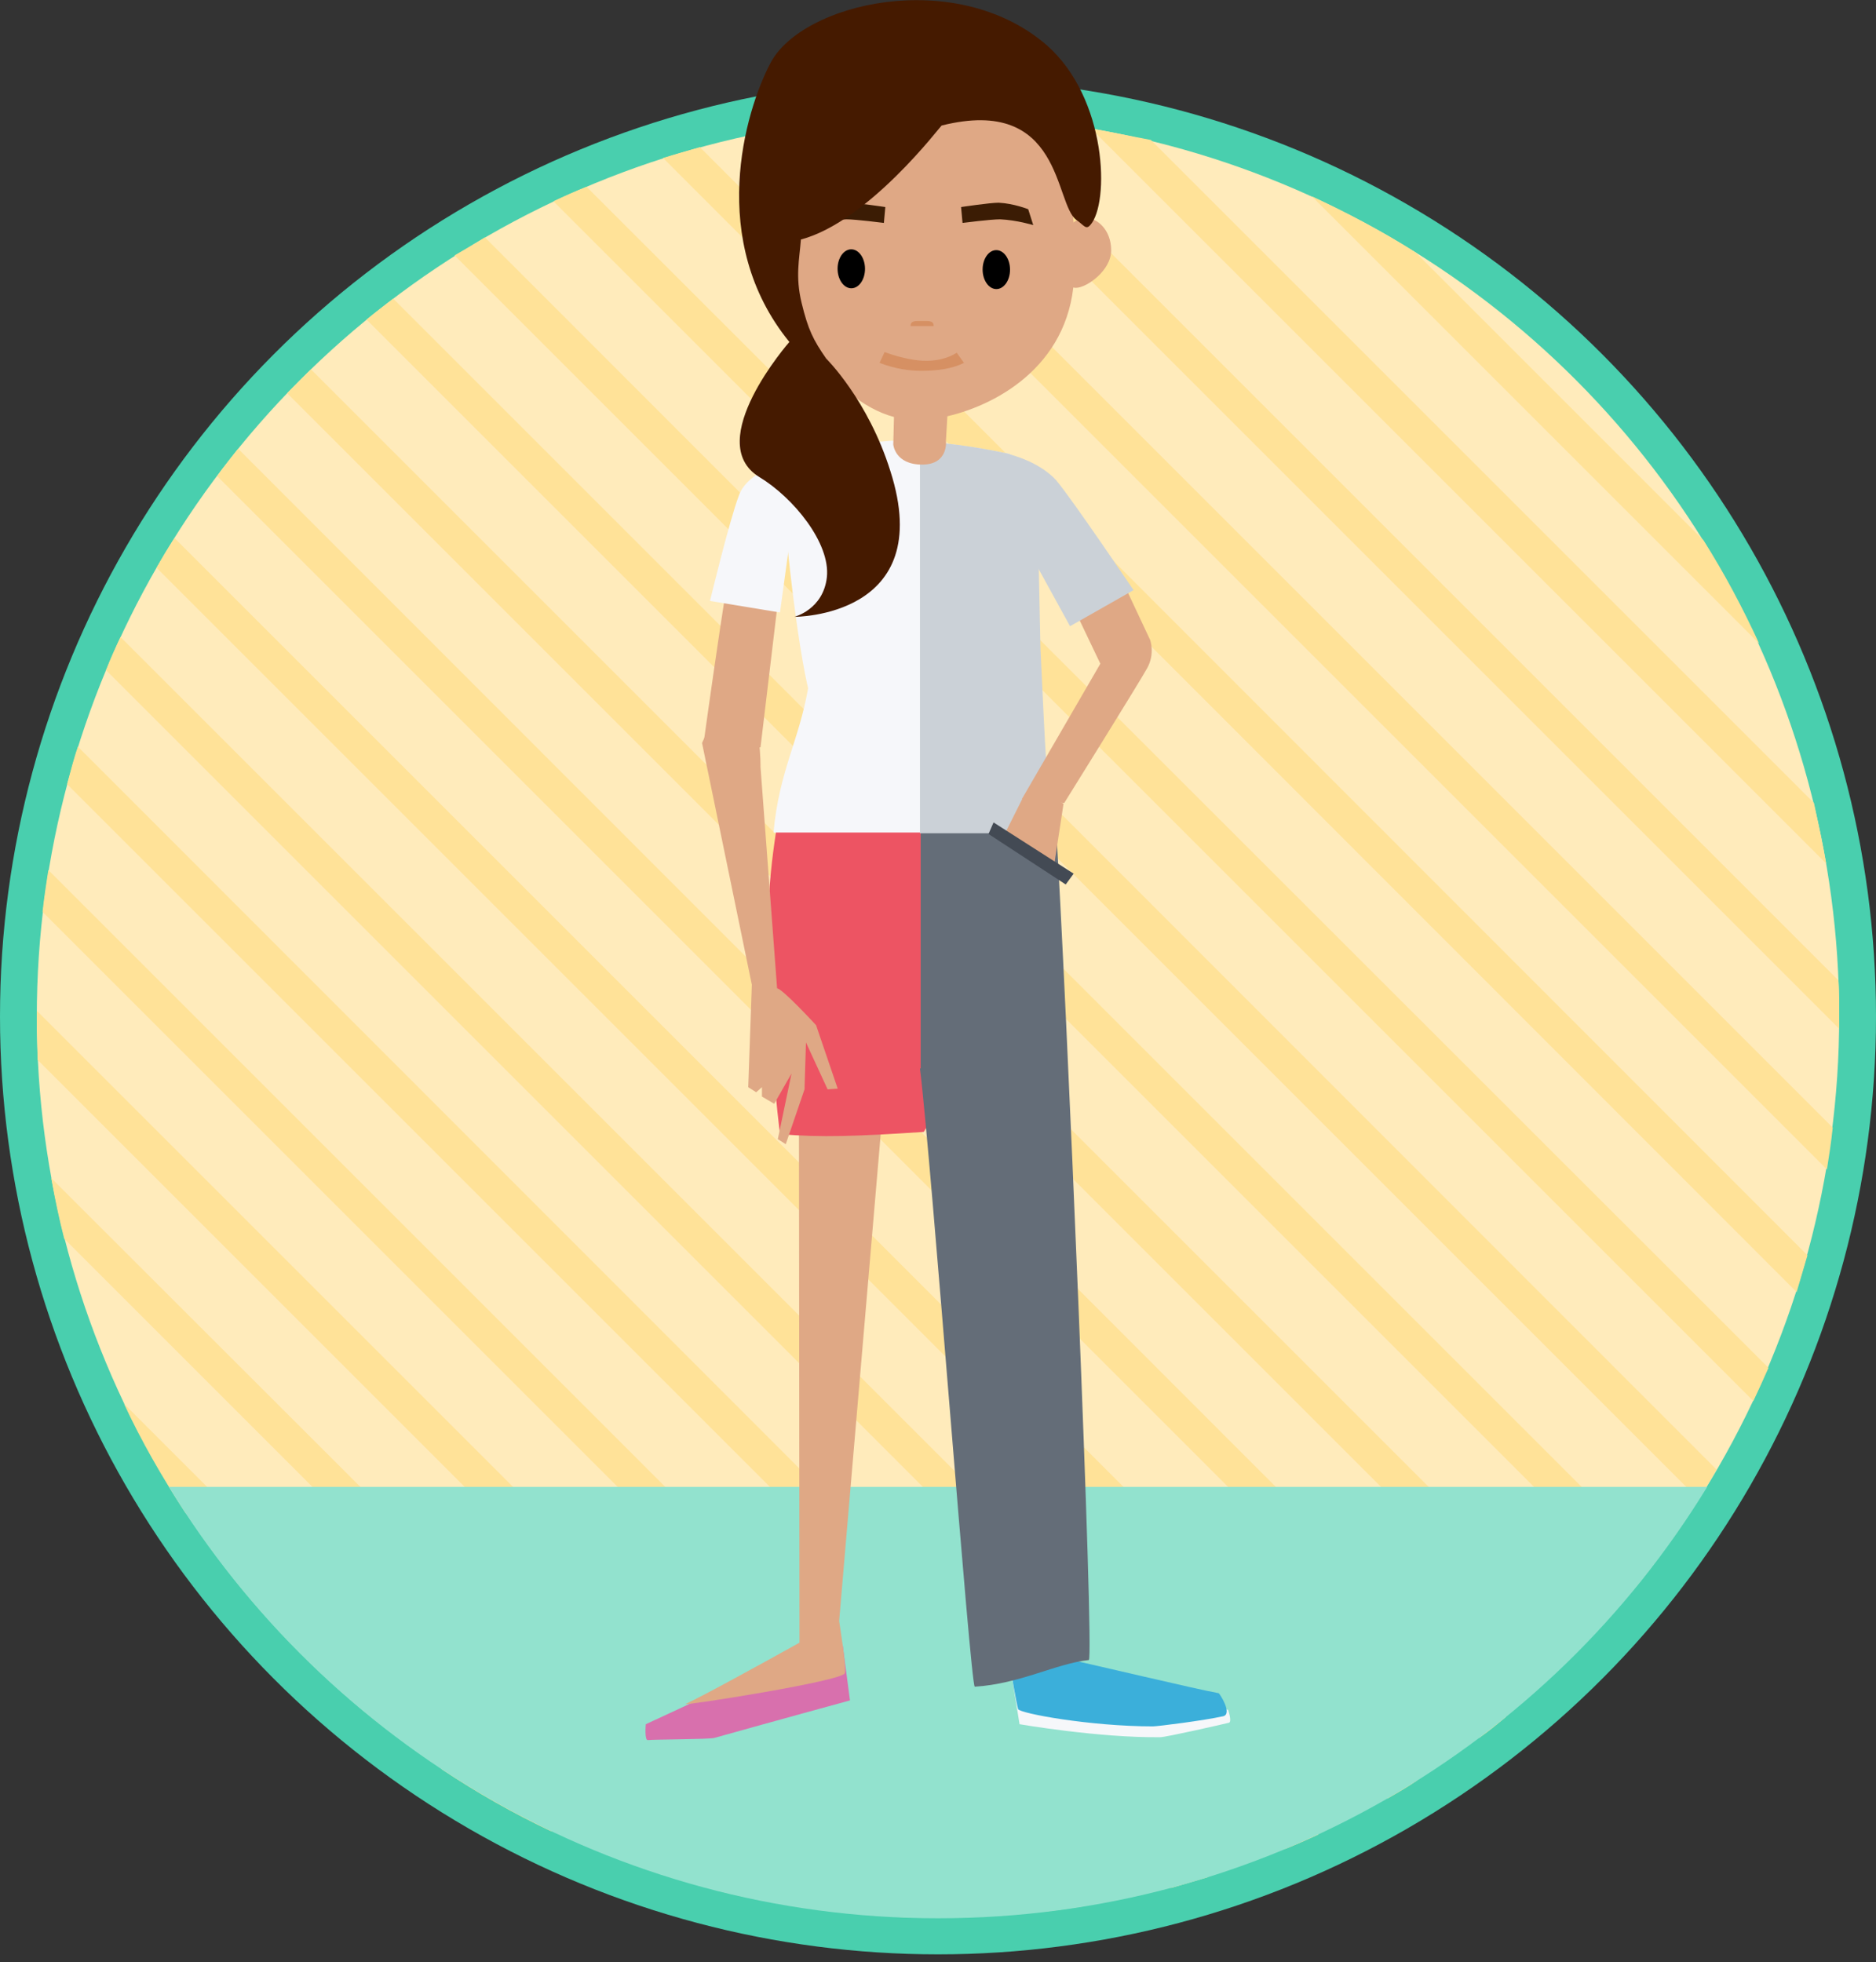 <svg version="1.1" id="know02" xmlns="http://www.w3.org/2000/svg" x="0px" y="0px" width="260px" height="272px" viewBox="0 0 260 272" xml:space="preserve"><rect x="0" y="0" width="260" height="272" fill="#333333" stroke="none"/><style type="text/css">.st0{fill:#49CFAE;} .st1{fill:#FFEBBB;} .st2{fill:#FFE298;} .st3{fill:#92E2CE;} .st4{fill:#D870AD;} .st5{fill:#F6F7FA;} .st6{fill:#DFA885;} .st7{fill:#3BAFDA;} .st8{fill:#ED5463;} .st9{fill:#646D78;} .st10{fill:#CBD1D7;} .st11{fill:#434A54;} .st12{fill:#3B1C04;} .st13{fill:#D69063;} .st14{fill:#451A00;}</style><circle class="st0" cx="130" cy="140.9" r="130"/><circle class="st1" cx="130" cy="140.9" r="124.9"/><path class="st2" d="M25.7 209.7l35.6 35.6c4.8 3.2 9.9 6.1 15.2 8.6l-59.3-59.3c2.4 5.2 5.3 10.2 8.5 15.1zM8.9 171.7L99.2 262c2.8.7 5.6 1.3 8.5 1.8L7.1 163.3c.5 2.8 1.1 5.7 1.8 8.4zM5.1 140.1v.8c0 2 .1 4 .1 6L124 265.7c2 .1 4 .1 6 .1h.8L5.1 140.1zM5.9 126.4L144.5 265c2-.2 3.9-.5 5.8-.8L6.7 120.6c-.3 1.9-.6 3.9-.8 5.8zM9.3 108.7l153 153 5.1-1.5L10.8 103.5c-.6 1.7-1 3.4-1.5 5.2zM14.7 92.9l163.4 163.4c1.5-.6 3.1-1.3 4.6-2l-166-166c-.7 1.5-1.4 3-2 4.6zM21.7 78.7l170.6 170.6c1.4-.8 2.8-1.6 4.1-2.5L24.2 74.6c-.9 1.3-1.7 2.7-2.5 4.1zM30.1 66L205 240.9c1.3-.9 2.5-1.9 3.7-2.9L33 62.2c-1 1.3-2 2.5-2.9 3.8zM216.4 231.1l3.3-3.3L43.1 51.2l-3.3 3.3 176.6 176.6zM50.8 44.3l175.8 175.8c1-1.2 2-2.5 2.9-3.7l-175-175c-1.3 1-2.5 1.9-3.7 2.9zM63 35.4l172.4 172.4c.9-1.4 1.7-2.7 2.5-4.1L67.2 32.9c-1.4.9-2.8 1.7-4.2 2.5zM76.7 27.9L243 194.2c.7-1.5 1.4-3 2.1-4.6L81.3 25.9c-1.6.6-3.1 1.3-4.6 2zM91.9 21.9L249 179.1l1.5-5.1L97 20.4c-1.7.5-3.5 1-5.1 1.5zM108.9 17.8l144.3 144.3c.3-1.9.6-3.8.8-5.8L114.6 16.9l-5.7.9zM130 16h-1.7l126.6 126.6v-1.7c0-1.7 0-3.3-.1-5L135 16.1c-1.7-.1-3.3-.1-5-.1zM151.2 17.8l101.9 101.9c-.5-2.8-1.1-5.6-1.7-8.4l-91.9-91.9c-2.7-.5-5.5-1.1-8.3-1.6zM181.8 27.2l62 62c-2.3-5-4.8-9.7-7.7-14.3L196.2 35c-4.7-3-9.5-5.5-14.4-7.8z"/><path class="st3" d="M130 265.9c45.1 0 84.7-23.9 106.6-59.8H23.4c21.9 35.8 61.5 59.8 106.6 59.8z"/><g><path class="st4" d="M116.8 228.1l1 7.6s-10.6 2.9-18.8 5.2c-.7.2-8.3.2-9.2.3-.5.1-.3-2.2-.3-2.2s20.6-9.5 19.7-9.4c-.8 0 7.6-1.5 7.6-1.5z"/><path class="st5" d="M140.1 231.5l1.2 7.5s11 1.9 19.5 1.8c.8 0 8.7-1.8 9.5-2 .5-.1-.1-1.8-.1-1.8s-23.3-6.2-22.5-6.4c.9 0-7.6.9-7.6.9z"/><path class="st6" d="M116.3 224.7s0 .1 0 0l8.9-104.3c-2.8-7.2-14.5 4.5-14.5 4.5l.1 102.8c-5.4 3-13.2 7.3-15.8 8.5-.5.3 22-3.2 22.1-4.3.2-1-.8-7.2-.8-7.2z"/><path class="st7" d="M145.4 229.4l-5.6.1c.3 2.3 1.1 6.7 1.3 7.4.2.6 10 2.4 18.7 2.4.6 0 7-.8 9.7-1.4 1.4-.3-.5-3.2-.6-3.2-2.9-.5-17.5-4-23.5-5.3z"/><path class="st8" d="M108.1 157.2c5.6.5 10.8.3 19.9-.3.6 0 18.8-43 17.9-48.7l-37-.9c-.1 1.6-1.8 8.5-2.3 16.6-.9 14.6 1.5 33.3 1.5 33.3z"/><path class="st9" d="M127.5 148.1c1.6 12.9 7 85.8 7.6 85.7 6.3-.4 11.2-3.2 15.8-3.7.8-.1-3.1-92.5-4.6-116.5l-18.7-.7v35.2z"/><path class="st5" d="M143.7 65.8c-.8-1.1-1.6-1.9-3.9-2.9-3.7-.8-11.7-2.1-16.4-1.8-6.8.5-13.9 2.7-14.7 3-1 .4 1.4 23.4 3.3 31.3-1.3 7.4-4 11.4-4.8 20h38.6c-.9-5.5-1.4-20-1.7-25.6l-.4-24z"/><path class="st6" d="M108.6 76.8l-3.2 26.8-7.9-.5s4.2-30.6 5.4-33.6c1-2.4 4.2-4.3 5.6-5 .3-.2.1 12.3.1 12.3z"/><path class="st5" d="M108.8 64.1s-5.2 1.2-6.4 4.6c-1.3 3.4-4 14.6-4 14.6l9.7 1.6L110 71l-1.2-6.9z"/><path class="st10" d="M139.8 62.9c-2.7-.6-7.6-1.5-12.3-1.7v54.3h18.4c-.9-5.5-1.4-20-1.7-25.6l-.5-24c-.8-1.1-1.7-2-3.9-3z"/><path class="st6" d="M145.5 120.3c-2.5-1.2-4.3-2.6-6.6-4l2.7-5.4c1.4-2 5.8.5 5.8.5l-1.3 8.5-.6.4z"/><path class="st11" d="M148.8 121.1l-1.1 1.5-10.7-7 .7-1.6z"/><path class="st6" d="M141.6 110.8L152.5 92l-4.2-8.8 7.2-2.8 3.9 8.3s.7 1.9-.4 3.9-11.5 18.7-11.5 18.7l-5.9-.5z"/><path class="st10" d="M139.2 62.8s4.6.9 7.2 3.8c2.2 2.6 10.7 15.2 10.7 15.2l-8.8 5-11.7-21.3 2.6-2.7z"/><path class="st6" d="M123.9 8.3c-12.5.4-18.2 10.5-17.4 23.6.8 11.7 8.8 23.6 17.4 25.9l-.1 3.8s.2 2.8 4 2.8c3.7 0 3.3-3.3 3.3-3.3l.2-3.4c7.3-1.7 17.4-7.5 17.6-20.1.3-24-5.8-29.8-25-29.3zM116.1 150.9l-3-8.8s-4.7-5.1-5.4-5.1l-2.3-30.7s.1-7-2.1-7.6c-4-1.1-6 4.3-6 4.3l6.9 33.5-.5 14.2 1.1.7.8-.7v1.3l1.7 1 2.4-4.2-1.9 9.1 1.1.7 2.6-7.6.2-6.5 3 6.5 1.4-.1z"/><path class="st12" d="M133.2 28.7l.2 2.2s3.9-.5 5.2-.5c2.3.1 4.6.8 4.6.8l-.7-2.2s-2-.8-4.1-.9c-1.2 0-5.2.6-5.2.6zM122.7 28.7l-.2 2.2s-3.9-.5-5.2-.5c-2.3.1-4.6.8-4.6.8l.7-2.2s2-.8 4.1-.9c1.2 0 5.2.6 5.2.6z"/><path class="st13" d="M127.7 51.4c-1.8 0-3.7-.3-5.8-1.1l.7-1.5c1.9.7 3.7 1.1 5.2 1.2 1.9.1 3.5-.3 4.8-1.1l1 1.4c-1.6.8-3.6 1.1-5.9 1.1z"/><ellipse transform="matrix(1 -.005 .005 1 -.203 .76)" cx="138.1" cy="37.3" rx="1.9" ry="2.7"/><ellipse transform="matrix(1 -.005 .005 1 -.203 .649)" cx="118" cy="37.2" rx="1.9" ry="2.7"/><path class="st13" d="M126.2 45.2c0-.8.7-.7 1.6-.7s1.6-.1 1.6.7h-3.2z"/><path class="st6" d="M154 34.7c0-2.9-2-4.5-3.5-4.5s-3.5 1.6-3.5 4.5.6 5.2 2.1 5.2 4.9-2.4 4.9-5.2z"/><path class="st14" d="M111 33.2c-.2 2.7-.8 5.1.1 8.8.9 3.7 1.6 5.1 3.4 7.7 0 0 5.8 5.7 8.9 15.6 6.5 20.3-13.3 20.2-13.3 20.2s4-1 4.5-5.5c.5-4.7-4.6-11-9.4-13.9-7.9-4.9 4.2-18.7 4.2-18.7-11.4-14-6.2-31.9-2.6-38.7C111.2.4 132.4-4.6 145 6.2c8.5 7.4 8.8 22 6.1 25-.6.7-.9 0-1.9-.7-3.1-2.2-1.9-17.3-18.7-13.1-.1 0-10.1 13.3-19.5 15.8z"/></g></svg>